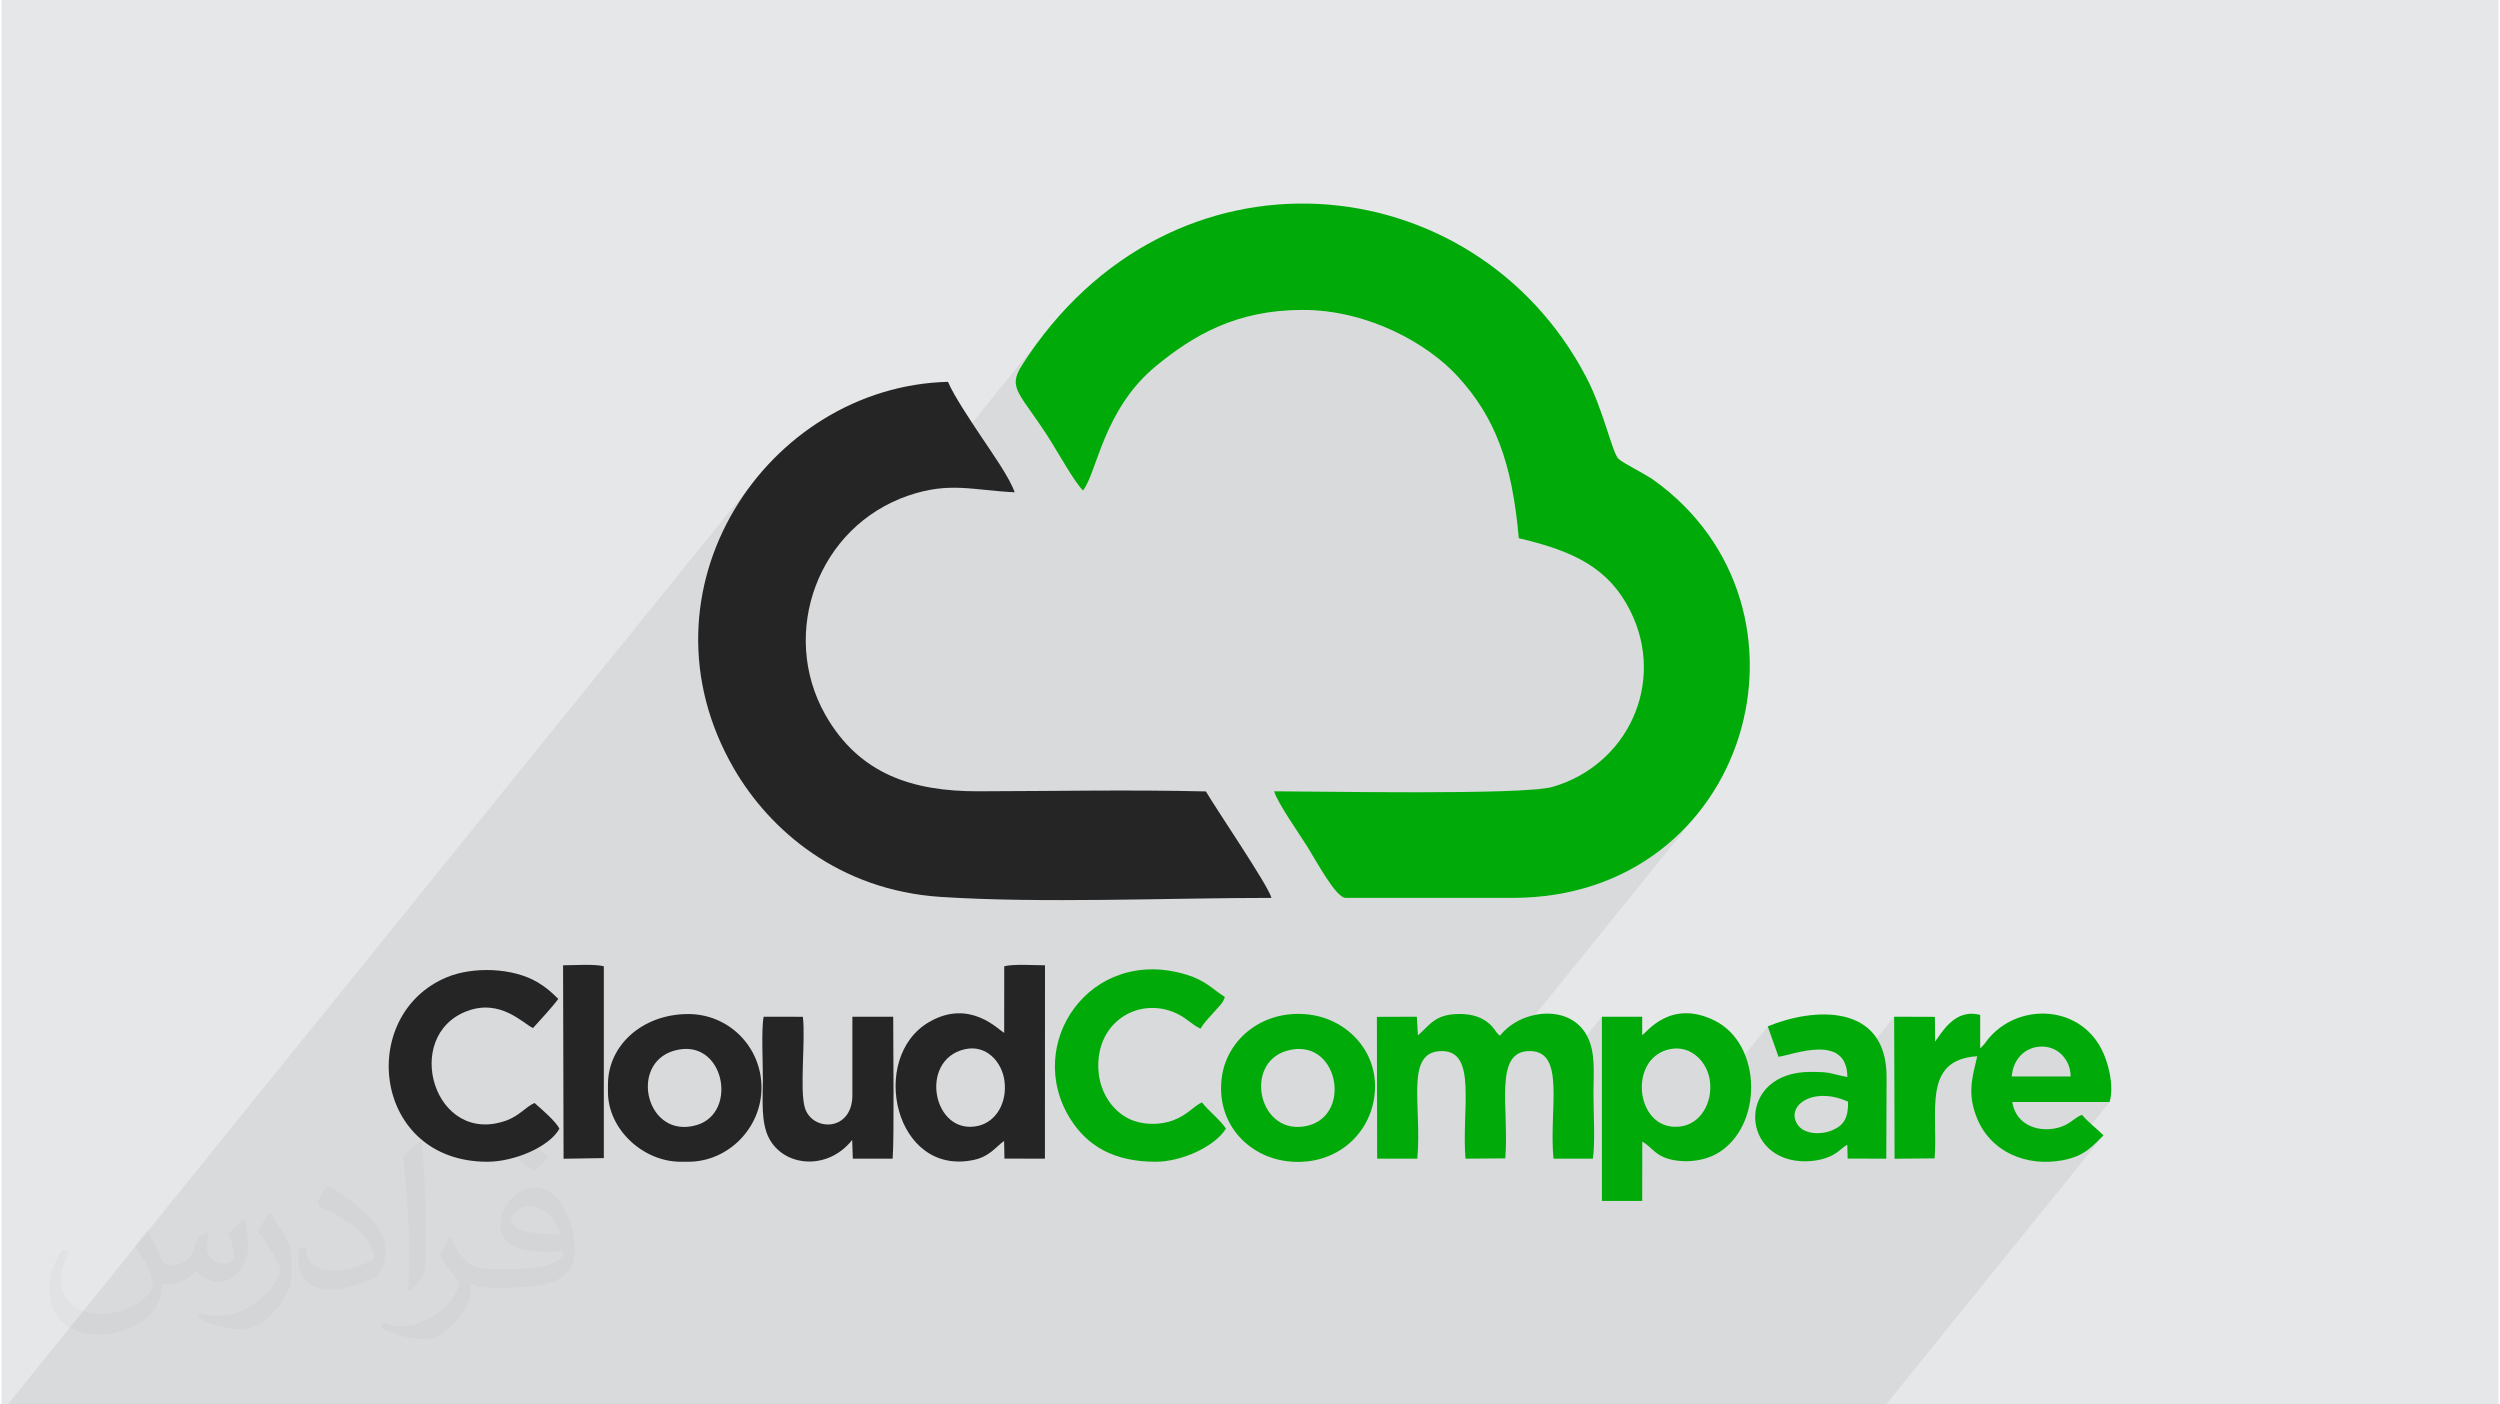 <?xml version="1.0" encoding="UTF-8"?>
<!DOCTYPE svg PUBLIC "-//W3C//DTD SVG 1.0//EN" "http://www.w3.org/TR/2001/REC-SVG-20010904/DTD/svg10.dtd">
<!-- Creator: CorelDRAW 2017 -->
<svg xmlns="http://www.w3.org/2000/svg" xml:space="preserve" width="356px" height="200px" version="1.0" style="shape-rendering:geometricPrecision; text-rendering:geometricPrecision; image-rendering:optimizeQuality; fill-rule:evenodd; clip-rule:evenodd"
viewBox="0 0 35600 20025"
 xmlns:xlink="http://www.w3.org/1999/xlink">
 <defs>
  <style type="text/css">
   <![CDATA[
    .fil3 {fill:#00AB09}
    .fil5 {fill:#00AB09}
    .fil4 {fill:#252525}
    .fil0 {fill:#E6E7E8}
    .fil1 {fill:#373435;fill-opacity:0.031}
    .fil2 {fill:#373435;fill-opacity:0.078}
   ]]>
  </style>
 </defs>
 <g id="Layer_x0020_1">
  <g id="_2906179033296">
   <path class="fil0" d="M0 0l35600 0 0 20025 -35600 0 0 -20025z"/>
   <path class="fil1" d="M2082 17547c68,104 112,203 155,312 32,64 49,183 199,183 44,0 107,-14 163,-45 63,-33 111,-83 136,-159l60 -202 146 -72 10 10c-20,77 -25,149 -25,206 0,170 146,234 262,234 68,0 129,-34 129,-95 0,-81 -34,-217 -78,-339 68,-68 136,-136 214,-191l12 6c34,144 53,287 53,381 0,93 -41,196 -75,264 -70,132 -194,238 -344,238 -114,0 -241,-58 -328,-163l-5 0c-82,101 -209,193 -412,193l-63 0c-10,134 -39,229 -83,314 -121,237 -480,404 -818,404 -470,0 -706,-272 -706,-633 0,-223 73,-431 185,-578l92 38c-70,134 -117,262 -117,385 0,338 275,499 592,499 294,0 658,-187 724,-404 -25,-237 -114,-348 -250,-565 41,-72 94,-144 160,-221l12 0 0 0 0 0zm5421 -1274c99,62 196,136 291,221 -53,74 -119,142 -201,202 -95,-77 -190,-143 -287,-213 66,-74 131,-146 197,-210l0 0 0 0zm51 926c-160,0 -291,105 -291,183 0,168 320,219 703,217 -48,-196 -216,-400 -412,-400zm-359 895c208,0 390,-6 529,-41 155,-39 286,-118 286,-171 0,-15 0,-31 -5,-46 -87,8 -187,8 -274,8 -282,0 -498,-64 -583,-222 -21,-44 -36,-93 -36,-149 0,-152 66,-303 182,-406 97,-85 204,-138 313,-138 197,0 354,158 464,408 60,136 101,293 101,491 0,132 -36,243 -118,326 -153,148 -435,204 -867,204l-196 0 0 0 -51 0c-107,0 -184,-19 -245,-66l-10 0c3,25 5,50 5,72 0,97 -32,221 -97,320 -192,287 -400,410 -580,410 -182,0 -405,-70 -606,-161l36 -70c65,27 155,46 279,46 325,0 752,-314 805,-619 -12,-25 -34,-58 -65,-93 -95,-113 -155,-208 -211,-307 48,-95 92,-171 133,-239l17 -2c139,282 265,445 546,445l44 0 0 0 204 0 0 0 0 0zm-1408 299c24,-130 26,-276 26,-413l0 -202c0,-377 -48,-926 -87,-1282 68,-75 163,-161 238,-219l22 6c51,450 63,972 63,1452 0,126 -5,250 -17,340 -7,114 -73,201 -214,332l-31 -14 0 0 0 0zm-1449 -596c7,177 94,318 398,318 189,0 349,-50 526,-135 32,-14 49,-33 49,-49 0,-111 -85,-258 -228,-392 -139,-126 -323,-237 -495,-311 -59,-25 -78,-52 -78,-77 0,-51 68,-158 124,-235l19 -2c197,103 417,256 580,427 148,157 240,316 240,489 0,128 -39,250 -102,361 -216,109 -446,192 -674,192 -277,0 -466,-130 -466,-436 0,-33 0,-84 12,-150l95 0 0 0 0 0zm-501 -503l172 278c63,103 122,215 122,392l0 227c0,183 -117,379 -306,573 -148,132 -279,188 -400,188 -180,0 -386,-56 -624,-159l27 -70c75,21 162,37 269,37 342,-2 692,-252 852,-557 19,-35 26,-68 26,-90 0,-36 -19,-75 -34,-110 -87,-165 -184,-315 -291,-453 56,-89 112,-174 173,-258l14 2z"/>
   <path class="fil2" d="M16101 5592l-894 1105 -19 -31 -63 -103 -59 -99 -54 -89 -45 -73 -152 -234 -128 -185 -102 -145 -73 -118 -42 -101 -9 -96 26 -101 64 -118 204 -299 217 -278 -1946 2408 -94 30 -234 95 -216 118 -197 140 -177 158 -158 175 -1881 2328 -25 -85 -54 -242 -36 -241 -19 -240 -2 -238 13 -235 29 -233 44 -228 59 -224 72 -219 86 -214 98 -207 112 -201 123 -194 134 -186 -10616 13133 1129 0 749 0 64 0 76 0 350 0 70 0 45 0 374 0 171 0 124 0 19 0 7 0 609 0 57 0 197 0 306 0 57 0 202 0 90 0 102 0 73 0 87 0 135 0 215 0 112 0 240 0 186 0 463 0 399 0 90 0 108 0 121 0 363 0 64 0 120 0 206 0 698 0 149 0 28 0 160 0 177 0 166 0 59 0 200 0 134 0 234 0 139 0 551 0 164 0 111 0 208 0 32 0 179 0 208 0 9 0 175 0 307 0 88 0 120 0 33 0 72 0 485 0 9 0 0 0 12 0 552 0 115 0 186 0 31 0 418 0 61 0 115 0 28 0 862 0 276 0 111 0 3 0 173 0 521 0 73 0 164 0 316 0 572 0 22 0 186 0 163 0 317 0 308 0 256 0 691 0 264 0 144 0 154 0 508 0 107 0 164 0 190 0 65 0 135 0 20 0 283 0 201 0 36 0 74 0 533 0 343 0 28 0 290 0 3 0 171 0 187 0 129 0 49 0 14 0 101 0 374 0 178 0 74 0 3 0 38 0 3 0 568 0 40 0 72 0 127 0 217 0 538 0 851 0 5 0 293 0 3101 -3837 -56 55 -55 55 -56 52 -62 48 -68 45 -80 39 -93 34 -109 26 -5 1 671 -831 -850 0 294 -364 -8 -84 -23 -80 -36 -72 -49 -64 -60 -52 -70 -40 -78 -26 -86 -8 -88 9 -81 25 -71 39 -61 52 -654 809 -18 -56 -23 -110 -10 -104 3 -101 11 -100 19 -103 24 -107 27 -115 -43 6 148 -183 6 -8 5 -7 5 -6 5 -7 5 -7 6 -7 6 -9 8 -11 -198 245 -90 12 -114 33 -94 46 -76 60 -758 938 -2 -585 581 -719 35 -49 47 -66 58 -75 -721 891 -3 -1056 -672 832 -30 -166 -91 -120 -130 -62 -156 -15 -166 15 -160 31 -140 35 -104 22 -153 -434 -844 1045 10 -33 14 -111 -4 -116 -21 -99 -37 -94 -54 -86 -67 -73 -80 -59 -91 -40 -101 -18 -108 7 -203 86 -134 152 -645 798 0 -1497 -701 867 -10 -72 -22 -86 -32 -74 -43 -60 -56 -45 -71 -29 -86 -11 -91 8 -74 26 -60 42 -702 869 2 -78 3 -127 0 -32 3313 -4097 -166 189 -182 177 -196 164 -213 148 -227 133 -241 115 -256 98 -270 77 -284 57 -298 35 -310 12 -288 0 1814 -2243 105 -159 87 -168 68 -177 49 -184 29 -189 7 -192 -13 -195 -37 -196 -59 -196 -84 -193 -58 -108 -63 -100 -68 -94 -72 -86 -78 -80 -83 -73 -88 -68 -95 -63 -100 -58 -106 -53 -113 -50 -119 -46 -126 -43 -133 -40 -140 -38 -148 -36 -19 -195 -23 -186 -27 -178 -31 -169 -35 -162 -40 -155 -45 -148 -49 -142 -55 -137 -61 -131 -66 -127 -72 -123 -79 -119 -84 -116 -92 -114 -98 -111 -83 -85 -93 -86 -102 -85 -110 -83 -119 -81 -126 -78 -133 -74 -140 -69 -146 -64 -152 -58 -157 -52 -162 -43 -166 -36 -170 -26 -173 -16 -176 -6 -174 5 -165 12 -159 20 -152 27 -146 34 -140 41 -134 46 -130 52 -124 57 -119 62 -116 65 -112 70 -108 73 -106 76 -102 79 -101 81 -133 119 -120 125 -106 129 0 0z"/>
   <path class="fil3" d="M15419 6993c199,-248 286,-1153 1041,-1774 529,-435 1144,-800 2088,-800 946,0 1790,488 2208,942 543,589 783,1247 876,2313 808,188 1290,437 1590,1036 511,1021 -35,2200 -1111,2510 -420,120 -3403,62 -3966,62 38,153 376,634 476,795 128,206 405,725 543,725l2380 0c3384,0 4550,-4141 2007,-5961 -111,-79 -436,-240 -497,-299 -90,-86 -211,-689 -461,-1166 -1593,-3046 -5927,-3479 -8042,-172 -222,347 -21,397 416,1098 106,169 331,571 452,691l0 0z"/>
   <path class="fil4" d="M18107 12802c-60,-197 -775,-1245 -936,-1518 -1071,-26 -2176,-4 -3250,-2 -923,1 -1693,-238 -2177,-1093 -656,-1162 -107,-2682 1188,-3124 584,-200 922,-74 1513,-46 -77,-218 -327,-567 -469,-781 -133,-200 -404,-602 -482,-794 -2583,66 -4529,2969 -3051,5516 507,874 1494,1734 2948,1828 1452,94 3217,14 4716,14l0 0z"/>
   <path class="fil5" d="M28662 15348c14,-236 183,-425 428,-426 238,-1 410,196 410,426l-838 0zm-1101 1168c53,-653 -183,-1406 607,-1456 -74,319 -139,528 -12,859 196,514 723,720 1234,623 317,-60 425,-205 579,-354 -98,-100 -216,-184 -306,-293 -97,37 -149,105 -250,151 -247,115 -676,68 -745,-334l1388 0c70,-241 -25,-586 -122,-767 -340,-634 -1203,-637 -1615,-124 -23,30 -29,41 -46,62l-62 65 0 -477c-373,-102 -563,281 -643,380l-3 -353 -581 -2 6 2025 571 -5 0 0z"/>
   <path class="fil5" d="M20185 16520c72,-748 -188,-1534 352,-1534 504,0 279,831 335,1534l568 -4c58,-718 -175,-1539 356,-1530 507,9 264,837 331,1534l562 0c34,-233 8,-673 8,-928 0,-290 35,-588 -94,-827 -249,-463 -949,-369 -1238,1 -62,-44 -50,-60 -112,-129 -121,-135 -287,-182 -477,-180 -345,4 -412,161 -582,305l-15 -266 -570 2 4 2022 572 0 0 0z"/>
   <path class="fil4" d="M13733 14960c309,-71 528,182 565,443 45,314 -116,592 -376,650 -643,143 -852,-941 -189,-1093l0 0zm562 -234c-76,-37 -488,-494 -1072,-153 -866,505 -491,2209 642,1964 222,-48 305,-180 429,-270l5 252 577 1 1 -2757c-148,0 -455,-21 -581,14l-1 949 0 0z"/>
   <path class="fil5" d="M23799 14957c298,-55 528,193 559,462 36,316 -138,594 -401,639 -659,112 -794,-983 -158,-1101zm-406 1320c144,79 182,214 448,264 216,40 452,1 615,-92 662,-379 654,-1560 -34,-1899 -629,-310 -966,172 -1030,208l0 -262 -575 0 0 2627 575 0 1 -846 0 0z"/>
   <path class="fil5" d="M17094 14667c57,-93 95,-127 174,-216 95,-108 146,-146 174,-236 -174,-109 -268,-233 -549,-319 -1377,-418 -2329,996 -1651,2063 242,381 617,605 1214,605 372,0 844,-218 1001,-472 -69,-113 -251,-256 -342,-374 -115,49 -200,176 -409,255 -171,65 -384,67 -554,10 -281,-94 -504,-388 -515,-761 -18,-642 544,-989 1054,-799 190,71 259,175 403,244l0 0z"/>
   <path class="fil4" d="M7762 14453c27,-29 154,-176 175,-211 -98,-95 -154,-152 -293,-236 -356,-212 -923,-226 -1292,-74 -1292,533 -1063,2632 574,2632 388,0 890,-216 1028,-472 -59,-110 -241,-266 -355,-366 -124,54 -214,181 -399,249 -1033,375 -1500,-1208 -561,-1560 474,-177 792,173 938,243l185 -205 0 0z"/>
   <path class="fil5" d="M18330 14980c723,-202 936,911 296,1069 -698,173 -932,-891 -296,-1069zm1240 677c98,-639 -375,-1123 -922,-1191 -656,-82 -1176,344 -1250,894 -87,648 370,1130 935,1197 651,77 1152,-344 1237,-900l0 0z"/>
   <path class="fil4" d="M9584 14982c714,-211 931,878 330,1058 -717,215 -976,-867 -330,-1058zm-938 588c0,531 501,994 1037,994l108 0c572,0 1046,-485 1044,-1059 -1,-579 -465,-1047 -1044,-1047 -652,0 -1145,445 -1145,1004l0 108 0 0z"/>
   <path class="fil5" d="M26327 15708c5,230 -60,339 -230,409 -167,69 -390,50 -480,-69 -201,-269 201,-572 710,-340zm-992 -640c217,-31 975,-340 982,288 -262,-50 -215,-73 -526,-73 -1034,0 -1015,1207 -153,1272 140,11 290,-10 407,-57 155,-62 185,-134 271,-176l5 197 551 1 4 -1167c0,-1055 -1042,-990 -1694,-719l153 434z"/>
   <path class="fil4" d="M10866 14496c-36,165 -10,696 -11,901 -1,278 -30,601 85,827 210,411 835,475 1188,29l9 267 568 0c24,-314 7,-1612 8,-2024l-582 0 0 1118c0,522 -571,524 -677,182 -78,-252 11,-973 -29,-1299l-559 -1 0 0z"/>
   <path class="fil4" d="M8013 16521l574 -9 0 -2735c-126,-35 -434,-14 -581,-14l7 2758z"/>
  </g>
 </g>
</svg>
